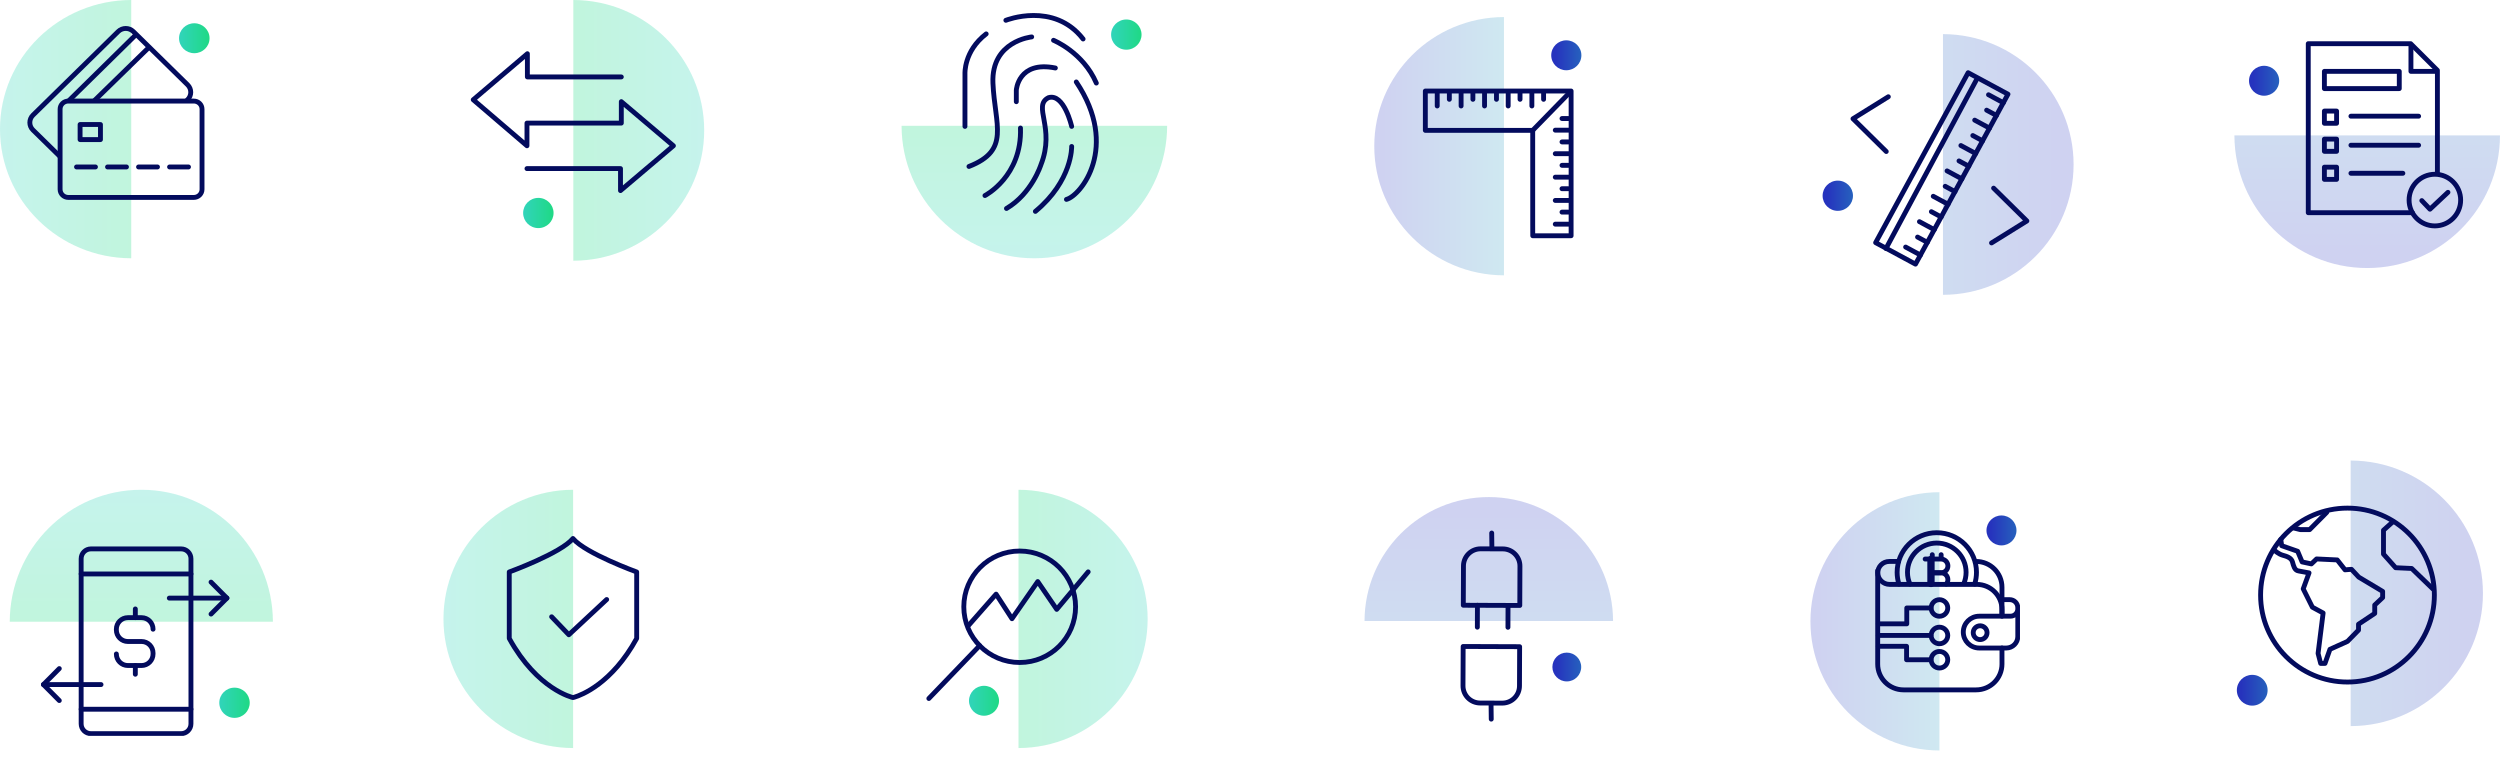 <?xml version="1.0" encoding="UTF-8"?>
<svg xmlns="http://www.w3.org/2000/svg" width="1026" height="312" viewBox="0 0 1026 312" fill="none">
  <path opacity="0.28" d="M235.208 201C205.809 201.084 182 224.778 182 254C182 283.222 205.809 306.916 235.208 307L235.208 201Z" fill="url(#paint0_linear_2804_559)"></path>
  <path d="M235.144 286.28C235.144 286.28 220.553 283.083 209 262.012V234.733C209 234.733 230.222 227.018 235.144 221L235.228 221.102C240.3 227.107 261.293 234.739 261.293 234.739V262.018C251.137 280.538 238.639 285.253 235.757 286.119L235.144 286.28Z" stroke="#030B5D" stroke-width="2" stroke-miterlimit="10" stroke-linejoin="round"></path>
  <path d="M226.389 253.126L233.447 260.507L248.976 246.039" stroke="#030B5D" stroke-width="2" stroke-miterlimit="10" stroke-linecap="round" stroke-linejoin="round"></path>
  <g clip-path="url(#clip0_2804_559)">
    <path opacity="0.28" d="M53.852 0C24.097 0.084 0 23.778 0 53C0 82.222 24.097 105.916 53.852 106V0Z" fill="url(#paint1_linear_2804_559)"></path>
    <path d="M79.533 81.027H28.037C26.174 81.027 24.664 79.545 24.664 77.716V44.789C24.664 42.961 26.174 41.478 28.037 41.478H79.539C81.402 41.478 82.912 42.961 82.912 44.789V77.716C82.906 79.545 81.396 81.027 79.533 81.027Z" stroke="#030B5D" stroke-width="2" stroke-miterlimit="10" stroke-linejoin="round"></path>
    <path d="M24.664 64.282L13.526 53.352C11.814 51.673 11.814 48.948 13.526 47.263L48.505 12.938C50.217 11.258 52.993 11.258 54.711 12.938L76.999 34.809C78.711 36.489 78.711 39.214 76.999 40.899L76.403 41.484" stroke="#030B5D" stroke-width="2" stroke-miterlimit="10" stroke-linejoin="round"></path>
    <path d="M28.08 41.484L55.539 14.485" stroke="#030B5D" stroke-width="2" stroke-miterlimit="10" stroke-linejoin="round"></path>
    <path d="M38.536 41.484L61.233 19.338" stroke="#030B5D" stroke-width="2" stroke-miterlimit="10" stroke-linejoin="round"></path>
    <path d="M41.228 51.1H32.867V57.291H41.228V51.1Z" stroke="#030B5D" stroke-width="2" stroke-miterlimit="10" stroke-linecap="round" stroke-linejoin="round"></path>
    <path d="M31.405 68.519H39.176" stroke="#030B5D" stroke-width="2" stroke-miterlimit="10" stroke-linecap="round" stroke-linejoin="round"></path>
    <path d="M44.133 68.519H51.903" stroke="#030B5D" stroke-width="2" stroke-miterlimit="10" stroke-linecap="round" stroke-linejoin="round"></path>
    <path d="M56.86 68.519H64.631" stroke="#030B5D" stroke-width="2" stroke-miterlimit="10" stroke-linecap="round" stroke-linejoin="round"></path>
    <path d="M69.588 68.519H77.359" stroke="#030B5D" stroke-width="2" stroke-miterlimit="10" stroke-linecap="round" stroke-linejoin="round"></path>
    <path d="M79.74 21.836C83.197 21.836 86 19.085 86 15.693C86 12.3 83.197 9.549 79.74 9.549C76.282 9.549 73.48 12.3 73.48 15.693C73.48 19.085 76.282 21.836 79.74 21.836Z" fill="url(#paint2_linear_2804_559)"></path>
  </g>
  <g clip-path="url(#clip1_2804_559)">
    <path opacity="0.28" d="M235.291 107C264.967 106.916 289 82.998 289 53.5C289 24.002 264.967 0.084 235.291 0V107Z" fill="url(#paint3_linear_2804_559)"></path>
    <path d="M254.988 31.573H216.438V22.042L194.215 40.935L216.268 59.828V50.52H254.988V41.713L276.367 59.828L254.654 78.22V69.19H216.268" stroke="#030B5D" stroke-width="2" stroke-miterlimit="10" stroke-linecap="round" stroke-linejoin="round"></path>
    <path d="M220.939 93.614C224.387 93.614 227.182 90.838 227.182 87.413C227.182 83.988 224.387 81.212 220.939 81.212C217.49 81.212 214.695 83.988 214.695 87.413C214.695 90.838 217.49 93.614 220.939 93.614Z" fill="url(#paint4_linear_2804_559)"></path>
  </g>
  <path opacity="0.28" d="M370 51.625C370.086 81.669 394.451 106 424.5 106C454.549 106 478.914 81.669 479 51.625H370Z" fill="url(#paint5_linear_2804_559)"></path>
  <path d="M437.669 81.835C443.562 80.322 459.631 60.363 441.706 33.633" stroke="#030B5D" stroke-width="2" stroke-miterlimit="10" stroke-linecap="round" stroke-linejoin="round"></path>
  <path d="M439.813 60.11C439.813 60.11 440.194 74.13 424.918 86.76" stroke="#030B5D" stroke-width="2" stroke-miterlimit="10" stroke-linecap="round" stroke-linejoin="round"></path>
  <path d="M432.366 16.539C432.366 16.539 444.533 21.464 449.934 34.094" stroke="#030B5D" stroke-width="2" stroke-miterlimit="10" stroke-linecap="round" stroke-linejoin="round"></path>
  <path d="M412.806 8.33C412.806 8.33 432.5 0.5 444.5 16" stroke="#030B5D" stroke-width="2" stroke-miterlimit="10" stroke-linecap="round" stroke-linejoin="round"></path>
  <path d="M396.018 51.877V30.307C396.018 30.307 395.5 21 404.725 13.914" stroke="#030B5D" stroke-width="2" stroke-miterlimit="10" stroke-linecap="round" stroke-linejoin="round"></path>
  <path d="M423.406 15.149C423.406 15.149 406.747 16.791 407.503 34.094C408.259 51.397 414.822 61.629 397.659 68.319" stroke="#030B5D" stroke-width="2" stroke-miterlimit="10" stroke-linecap="round" stroke-linejoin="round"></path>
  <path d="M417.095 41.737V37.003C417.095 37.003 417.857 24.822 433.121 27.908" stroke="#030B5D" stroke-width="2" stroke-miterlimit="10" stroke-linecap="round" stroke-linejoin="round"></path>
  <path d="M439.813 51.877C439.813 51.877 436.698 38.134 430.283 40.089C423.591 43.502 433.251 52.338 427.192 67.624C427.192 67.624 423.468 79.43 413.058 85.561" stroke="#030B5D" stroke-width="2" stroke-miterlimit="10" stroke-linecap="round" stroke-linejoin="round"></path>
  <path d="M404.222 80.254C404.222 80.254 419.492 72.427 418.798 52.535" stroke="#030B5D" stroke-width="2" stroke-miterlimit="10" stroke-linecap="round" stroke-linejoin="round"></path>
  <path d="M462.244 20.402C465.692 20.402 468.487 17.626 468.487 14.201C468.487 10.776 465.692 8 462.244 8C458.795 8 456 10.776 456 14.201C456 17.626 458.795 20.402 462.244 20.402Z" fill="url(#paint6_linear_2804_559)"></path>
  <g clip-path="url(#clip2_2804_559)">
    <path opacity="0.28" d="M112 255.173C111.915 225.241 87.773 201 58 201C28.227 201 4.085 225.241 4 255.173H112Z" fill="url(#paint7_linear_2804_559)"></path>
    <path d="M74.366 301.081H37.298C35.094 301.081 33.304 299.28 33.304 297.063V229.29C33.304 227.073 35.094 225.271 37.298 225.271H74.372C76.576 225.271 78.366 227.073 78.366 229.29V297.063C78.36 299.28 76.576 301.081 74.366 301.081Z" stroke="#030B5D" stroke-width="2" stroke-miterlimit="10" stroke-linecap="round" stroke-linejoin="round"></path>
    <path d="M33.304 235.545H78.36" stroke="#030B5D" stroke-width="2" stroke-miterlimit="10" stroke-linecap="round" stroke-linejoin="round"></path>
    <path d="M33.304 291.059H78.36" stroke="#030B5D" stroke-width="2" stroke-miterlimit="10" stroke-linecap="round" stroke-linejoin="round"></path>
    <path d="M86.61 238.902L93.131 245.463L86.61 252.018" stroke="#030B5D" stroke-width="2" stroke-miterlimit="10" stroke-linecap="round" stroke-linejoin="round"></path>
    <path d="M69.483 245.463H93.131" stroke="#030B5D" stroke-width="2" stroke-miterlimit="10" stroke-linecap="round" stroke-linejoin="round"></path>
    <path d="M24.336 287.506L17.815 280.945L24.336 274.384" stroke="#030B5D" stroke-width="2" stroke-miterlimit="10" stroke-linecap="round" stroke-linejoin="round"></path>
    <path d="M41.463 280.945H17.815" stroke="#030B5D" stroke-width="2" stroke-miterlimit="10" stroke-linecap="round" stroke-linejoin="round"></path>
    <path d="M62.81 258.229C62.81 255.607 60.697 253.488 58.097 253.488H52.465C49.86 253.488 47.753 255.614 47.753 258.229V258.53C47.753 261.151 49.866 263.271 52.465 263.271H58.097C60.703 263.271 62.81 265.397 62.81 268.013V268.386C62.81 271.008 60.697 273.128 58.097 273.128H52.465C49.86 273.128 47.753 271.002 47.753 268.386" stroke="#030B5D" stroke-width="2" stroke-miterlimit="10" stroke-linecap="round" stroke-linejoin="round"></path>
    <path d="M55.54 249.911V253.482" stroke="#030B5D" stroke-width="2" stroke-miterlimit="10" stroke-linecap="round" stroke-linejoin="round"></path>
    <path d="M55.54 273.134V276.706" stroke="#030B5D" stroke-width="2" stroke-miterlimit="10" stroke-linecap="round" stroke-linejoin="round"></path>
    <path d="M96.244 294.614C99.692 294.614 102.487 291.838 102.487 288.413C102.487 284.988 99.692 282.212 96.244 282.212C92.795 282.212 90 284.988 90 288.413C90 291.838 92.795 294.614 96.244 294.614Z" fill="url(#paint8_linear_2804_559)"></path>
  </g>
  <path opacity="0.28" d="M417.997 307C447.279 306.916 470.994 283.222 470.994 254C470.994 224.778 447.279 201.084 417.997 201V307Z" fill="url(#paint9_linear_2804_559)"></path>
  <path d="M403.835 293.74C407.237 293.74 409.996 290.989 409.996 287.596C409.996 284.204 407.237 281.453 403.835 281.453C400.432 281.453 397.674 284.204 397.674 287.596C397.674 290.989 400.432 293.74 403.835 293.74Z" fill="url(#paint10_linear_2804_559)"></path>
  <path d="M418.482 271.886C431.149 271.886 441.418 261.647 441.418 249.016C441.418 236.386 431.149 226.146 418.482 226.146C405.815 226.146 395.546 236.386 395.546 249.016C395.546 261.647 405.815 271.886 418.482 271.886Z" stroke="#030B5D" stroke-width="2" stroke-miterlimit="10" stroke-linecap="round" stroke-linejoin="round"></path>
  <path d="M381.199 286.664L402.055 264.966" stroke="#030B5D" stroke-width="2" stroke-miterlimit="10" stroke-linecap="round" stroke-linejoin="round"></path>
  <path d="M397.542 256.623L408.791 243.835L415.318 253.922L425.89 238.672L433.681 250.086L446.584 234.692" stroke="#030B5D" stroke-width="2" stroke-miterlimit="10" stroke-linecap="round" stroke-linejoin="round"></path>
  <g clip-path="url(#clip3_2804_559)">
    <path opacity="0.22" d="M617.226 7C587.817 7.084 564 30.778 564 60C564 89.222 587.817 112.916 617.226 113V7Z" fill="url(#paint11_linear_2804_559)"></path>
    <path d="M642.813 28.836C646.23 28.836 649 26.085 649 22.692C649 19.3 646.23 16.549 642.813 16.549C639.395 16.549 636.625 19.3 636.625 22.692C636.625 26.085 639.395 28.836 642.813 28.836Z" fill="url(#paint12_linear_2804_559)"></path>
    <path d="M629.041 96.752H644.781V37.357H584.958V53.504H629.023V91.535L629.041 96.752Z" stroke="#030B5D" stroke-width="2" stroke-miterlimit="10" stroke-linejoin="round"></path>
    <path d="M629.023 53.504L644.781 37.357" stroke="#030B5D" stroke-width="2" stroke-miterlimit="10" stroke-linejoin="round"></path>
    <path d="M589.833 38.027V43.495" stroke="#030B5D" stroke-width="2" stroke-miterlimit="10" stroke-linecap="round" stroke-linejoin="round"></path>
    <path d="M599.638 38.027V43.495" stroke="#030B5D" stroke-width="2" stroke-miterlimit="10" stroke-linecap="round" stroke-linejoin="round"></path>
    <path d="M609.257 38.027V43.495" stroke="#030B5D" stroke-width="2" stroke-miterlimit="10" stroke-linecap="round" stroke-linejoin="round"></path>
    <path d="M618.959 38.027V43.495" stroke="#030B5D" stroke-width="2" stroke-miterlimit="10" stroke-linecap="round" stroke-linejoin="round"></path>
    <path d="M628.68 38.027V43.495" stroke="#030B5D" stroke-width="2" stroke-miterlimit="10" stroke-linecap="round" stroke-linejoin="round"></path>
    <path d="M633.489 38.027V40.764" stroke="#030B5D" stroke-width="2" stroke-miterlimit="10" stroke-linecap="round" stroke-linejoin="round"></path>
    <path d="M623.823 38.027V40.764" stroke="#030B5D" stroke-width="2" stroke-miterlimit="10" stroke-linecap="round" stroke-linejoin="round"></path>
    <path d="M614.15 38.027V40.764" stroke="#030B5D" stroke-width="2" stroke-miterlimit="10" stroke-linecap="round" stroke-linejoin="round"></path>
    <path d="M604.478 38.027V40.764" stroke="#030B5D" stroke-width="2" stroke-miterlimit="10" stroke-linecap="round" stroke-linejoin="round"></path>
    <path d="M594.811 38.027V40.764" stroke="#030B5D" stroke-width="2" stroke-miterlimit="10" stroke-linecap="round" stroke-linejoin="round"></path>
    <path d="M643.794 91.995H638.286" stroke="#030B5D" stroke-width="2" stroke-miterlimit="10" stroke-linecap="round" stroke-linejoin="round"></path>
    <path d="M643.794 82.26H638.286" stroke="#030B5D" stroke-width="2" stroke-miterlimit="10" stroke-linecap="round" stroke-linejoin="round"></path>
    <path d="M643.794 72.71H638.286" stroke="#030B5D" stroke-width="2" stroke-miterlimit="10" stroke-linecap="round" stroke-linejoin="round"></path>
    <path d="M643.794 63.078H638.286" stroke="#030B5D" stroke-width="2" stroke-miterlimit="10" stroke-linecap="round" stroke-linejoin="round"></path>
    <path d="M643.794 53.42H638.286" stroke="#030B5D" stroke-width="2" stroke-miterlimit="10" stroke-linecap="round" stroke-linejoin="round"></path>
    <path d="M643.794 48.646H641.043" stroke="#030B5D" stroke-width="2" stroke-miterlimit="10" stroke-linecap="round" stroke-linejoin="round"></path>
    <path d="M643.794 58.249H641.043" stroke="#030B5D" stroke-width="2" stroke-miterlimit="10" stroke-linecap="round" stroke-linejoin="round"></path>
    <path d="M643.794 67.852H641.043" stroke="#030B5D" stroke-width="2" stroke-miterlimit="10" stroke-linecap="round" stroke-linejoin="round"></path>
    <path d="M643.794 77.45H641.043" stroke="#030B5D" stroke-width="2" stroke-miterlimit="10" stroke-linecap="round" stroke-linejoin="round"></path>
    <path d="M643.794 87.053H641.043" stroke="#030B5D" stroke-width="2" stroke-miterlimit="10" stroke-linecap="round" stroke-linejoin="round"></path>
  </g>
  <g clip-path="url(#clip4_2804_559)">
    <path opacity="0.22" d="M797.403 121C827.017 120.916 851 96.998 851 67.5C851 38.002 827.017 14.085 797.403 14V121Z" fill="url(#paint13_linear_2804_559)"></path>
    <path d="M754.231 86.532C757.672 86.532 760.461 83.755 760.461 80.331C760.461 76.906 757.672 74.129 754.231 74.129C750.79 74.129 748 76.906 748 80.331C748 83.755 750.79 86.532 754.231 86.532Z" fill="url(#paint14_linear_2804_559)"></path>
    <path d="M824.075 38.656L807.719 29.838L769.76 99.582L786.116 108.4L824.075 38.656Z" stroke="#030B5D" stroke-width="2" stroke-miterlimit="10" stroke-linecap="round" stroke-linejoin="round"></path>
    <path d="M788.148 104.665L782.069 101.389" stroke="#030B5D" stroke-width="2" stroke-miterlimit="10" stroke-linecap="round" stroke-linejoin="round"></path>
    <path d="M790.978 99.459L786.966 97.293" stroke="#030B5D" stroke-width="2" stroke-miterlimit="10" stroke-linecap="round" stroke-linejoin="round"></path>
    <path d="M796.652 89.041L792.639 86.876" stroke="#030B5D" stroke-width="2" stroke-miterlimit="10" stroke-linecap="round" stroke-linejoin="round"></path>
    <path d="M802.319 78.624L798.306 76.458" stroke="#030B5D" stroke-width="2" stroke-miterlimit="10" stroke-linecap="round" stroke-linejoin="round"></path>
    <path d="M807.992 68.206L803.973 66.04" stroke="#030B5D" stroke-width="2" stroke-miterlimit="10" stroke-linecap="round" stroke-linejoin="round"></path>
    <path d="M813.658 57.788L809.646 55.628" stroke="#030B5D" stroke-width="2" stroke-miterlimit="10" stroke-linecap="round" stroke-linejoin="round"></path>
    <path d="M819.331 47.377L815.313 45.211" stroke="#030B5D" stroke-width="2" stroke-miterlimit="10" stroke-linecap="round" stroke-linejoin="round"></path>
    <path d="M793.815 94.247L787.742 90.972" stroke="#030B5D" stroke-width="2" stroke-miterlimit="10" stroke-linecap="round" stroke-linejoin="round"></path>
    <path d="M799.488 83.829L793.409 80.554" stroke="#030B5D" stroke-width="2" stroke-miterlimit="10" stroke-linecap="round" stroke-linejoin="round"></path>
    <path d="M805.155 73.418L799.076 70.136" stroke="#030B5D" stroke-width="2" stroke-miterlimit="10" stroke-linecap="round" stroke-linejoin="round"></path>
    <path d="M810.828 63L804.749 59.725" stroke="#030B5D" stroke-width="2" stroke-miterlimit="10" stroke-linecap="round" stroke-linejoin="round"></path>
    <path d="M816.495 52.582L810.416 49.307" stroke="#030B5D" stroke-width="2" stroke-miterlimit="10" stroke-linecap="round" stroke-linejoin="round"></path>
    <path d="M822.162 42.165L816.089 38.889" stroke="#030B5D" stroke-width="2" stroke-miterlimit="10" stroke-linecap="round" stroke-linejoin="round"></path>
    <path d="M774 102L811 33" stroke="#030B5D" stroke-width="2" stroke-miterlimit="10" stroke-linecap="round" stroke-linejoin="round"></path>
    <path d="M774.117 62.186L760.467 48.728L774.971 39.704" stroke="#030B5D" stroke-width="2" stroke-miterlimit="10" stroke-linecap="round" stroke-linejoin="round"></path>
    <path d="M818.174 77.218L831.829 90.676L817.325 99.7" stroke="#030B5D" stroke-width="2" stroke-miterlimit="10" stroke-linecap="round" stroke-linejoin="round"></path>
  </g>
  <g clip-path="url(#clip5_2804_559)">
    <path opacity="0.22" d="M917 55.576C917.086 85.647 941.451 110 971.5 110C1001.55 110 1025.91 85.647 1026 55.576H917Z" fill="url(#paint15_linear_2804_559)"></path>
    <path d="M1000.31 71.11V28.86L989.339 17.923H947.313V87.29H990.04" stroke="#030B5D" stroke-width="2" stroke-miterlimit="10" stroke-linecap="round" stroke-linejoin="round"></path>
    <path d="M989.45 18.625V29.291H999.773" stroke="#030B5D" stroke-width="2" stroke-miterlimit="10" stroke-linecap="round" stroke-linejoin="round"></path>
    <path d="M964.82 47.686H992.602" stroke="#030B5D" stroke-width="2" stroke-miterlimit="10" stroke-linecap="round" stroke-linejoin="round"></path>
    <path d="M964.82 59.601H992.602" stroke="#030B5D" stroke-width="2" stroke-miterlimit="10" stroke-linecap="round" stroke-linejoin="round"></path>
    <path d="M964.82 71.11H986.137" stroke="#030B5D" stroke-width="2" stroke-miterlimit="10" stroke-linecap="round" stroke-linejoin="round"></path>
    <path d="M958.934 45.581H953.932V50.591H958.934V45.581Z" stroke="#030B5D" stroke-width="2" stroke-miterlimit="10" stroke-linecap="round" stroke-linejoin="round"></path>
    <path d="M958.934 57.096H953.932V62.106H958.934V57.096Z" stroke="#030B5D" stroke-width="2" stroke-miterlimit="10" stroke-linecap="round" stroke-linejoin="round"></path>
    <path d="M958.934 68.605H953.932V73.615H958.934V68.605Z" stroke="#030B5D" stroke-width="2" stroke-miterlimit="10" stroke-linecap="round" stroke-linejoin="round"></path>
    <path d="M984.663 29.291H953.932V36.362H984.663V29.291Z" stroke="#030B5D" stroke-width="2" stroke-miterlimit="10" stroke-linecap="round" stroke-linejoin="round"></path>
    <path d="M999.269 92.712C1005.11 92.712 1009.85 87.967 1009.85 82.114C1009.85 76.261 1005.11 71.516 999.269 71.516C993.425 71.516 988.688 76.261 988.688 82.114C988.688 87.967 993.425 92.712 999.269 92.712Z" stroke="#030B5D" stroke-width="2" stroke-miterlimit="10" stroke-linecap="round" stroke-linejoin="round"></path>
    <path d="M993.905 82.323L997.26 85.862L1004.64 78.926" stroke="#030B5D" stroke-width="2" stroke-miterlimit="10" stroke-linecap="round" stroke-linejoin="round"></path>
    <path d="M929.188 39.286C932.605 39.286 935.375 36.536 935.375 33.143C935.375 29.75 932.605 27 929.188 27C925.77 27 923 29.75 923 33.143C923 36.536 925.77 39.286 929.188 39.286Z" fill="url(#paint16_linear_2804_559)"></path>
  </g>
  <g clip-path="url(#clip6_2804_559)">
    <path d="M643.012 279.655C646.277 279.655 648.924 277.008 648.924 273.743C648.924 270.478 646.277 267.831 643.012 267.831C639.748 267.831 637.101 270.478 637.101 273.743C637.101 277.008 639.748 279.655 643.012 279.655Z" fill="url(#paint17_linear_2804_559)"></path>
    <path opacity="0.22" d="M662 254.857C661.919 226.757 639.119 204 611 204C582.881 204 560.081 226.757 560 254.857H662Z" fill="url(#paint18_linear_2804_559)"></path>
    <path d="M623.72 248.479L600.54 248.393L600.603 232.255C600.621 228.367 603.783 225.227 607.67 225.239L616.768 225.273C620.655 225.291 623.795 228.454 623.783 232.341L623.72 248.479Z" stroke="#030B5D" stroke-width="2" stroke-miterlimit="10" stroke-linecap="round" stroke-linejoin="round"></path>
    <path d="M600.477 265.312L623.657 265.399L623.593 281.536C623.576 285.424 620.413 288.564 616.526 288.553L607.429 288.518C603.542 288.501 600.402 285.338 600.414 281.45L600.477 265.312Z" stroke="#030B5D" stroke-width="2" stroke-miterlimit="10" stroke-linecap="round" stroke-linejoin="round"></path>
    <path d="M606.336 248.41L606.302 257.393" stroke="#030B5D" stroke-width="2" stroke-miterlimit="10" stroke-linecap="round" stroke-linejoin="round"></path>
    <path d="M618.895 248.461L618.861 257.445" stroke="#030B5D" stroke-width="2" stroke-miterlimit="10" stroke-linecap="round" stroke-linejoin="round"></path>
    <path d="M611.932 289.214L612.006 295.137" stroke="#030B5D" stroke-width="2" stroke-miterlimit="10" stroke-linecap="round" stroke-linejoin="round"></path>
    <path d="M612.196 218.757L612.271 224.681" stroke="#030B5D" stroke-width="2" stroke-miterlimit="10" stroke-linecap="round" stroke-linejoin="round"></path>
  </g>
  <g clip-path="url(#clip7_2804_559)">
    <path opacity="0.22" d="M795.952 202C766.695 202.084 743 225.778 743 255C743 284.222 766.695 307.916 795.952 308V202Z" fill="url(#paint19_linear_2804_559)"></path>
    <path d="M821.407 223.836C824.807 223.836 827.563 221.085 827.563 217.693C827.563 214.3 824.807 211.549 821.407 211.549C818.007 211.549 815.251 214.3 815.251 217.693C815.251 221.085 818.007 223.836 821.407 223.836Z" fill="url(#paint20_linear_2804_559)"></path>
    <path d="M811.132 230.421H811.006C816.862 230.421 821.611 235.16 821.611 241.005V252.885" stroke="#030B5D" stroke-width="2" stroke-miterlimit="10" stroke-linecap="round" stroke-linejoin="round"></path>
    <path d="M821.611 265.948V272.539C821.611 278.384 816.862 283.123 811.006 283.123H781.21C775.353 283.123 770.605 278.384 770.605 272.539V235.154C770.605 232.543 772.731 230.421 775.347 230.421H779.192" stroke="#030B5D" stroke-width="2" stroke-miterlimit="10" stroke-linecap="round" stroke-linejoin="round"></path>
    <path d="M770.611 234.204V234.957C770.611 237.652 772.802 239.839 775.503 239.839H811.264C816.982 239.839 821.611 244.465 821.611 250.166V252.371" stroke="#030B5D" stroke-width="2" stroke-miterlimit="10" stroke-linecap="round" stroke-linejoin="round"></path>
    <path d="M821.611 246.096H824.796C826.623 246.096 828.102 247.572 828.102 249.395M828.102 249.395V261.239C828.102 263.839 825.988 265.948 823.383 265.948H812.281C808.664 265.948 805.736 263.02 805.736 259.416C805.736 255.807 808.67 252.885 812.281 252.885H825.108C826.76 252.885 828.102 251.546 828.102 249.897V249.395Z" stroke="#030B5D" stroke-width="2" stroke-miterlimit="10" stroke-linecap="round" stroke-linejoin="round"></path>
    <path d="M783.844 239.702C783.192 238.226 782.833 236.588 782.833 234.867C782.833 228.24 788.216 222.868 794.856 222.868C801.497 222.868 806.88 228.24 806.88 234.867C806.88 236.523 806.545 238.1 805.934 239.54" stroke="#030B5D" stroke-width="2" stroke-miterlimit="10" stroke-linecap="round" stroke-linejoin="round"></path>
    <path d="M779.312 239.702C778.839 238.178 778.581 236.553 778.581 234.873C778.581 225.904 785.868 218.625 794.862 218.625C803.857 218.625 811.144 225.898 811.144 234.873C811.144 236.559 810.886 238.178 810.413 239.702" stroke="#030B5D" stroke-width="2" stroke-miterlimit="10" stroke-linecap="round" stroke-linejoin="round"></path>
    <path d="M790.084 229.435H796.593C798.15 229.435 799.419 230.696 799.419 232.256C799.419 233.809 798.156 235.076 796.593 235.076H792.449" stroke="#030B5D" stroke-width="2" stroke-miterlimit="10" stroke-linecap="round" stroke-linejoin="round"></path>
    <path d="M792.809 235.077H796.587C798.144 235.077 799.413 236.338 799.413 237.897C799.413 238.584 799.168 239.218 798.755 239.708" stroke="#030B5D" stroke-width="2" stroke-miterlimit="10" stroke-linecap="round" stroke-linejoin="round"></path>
    <path d="M792.473 229.608V239.451" stroke="#030B5D" stroke-width="3" stroke-miterlimit="10" stroke-linecap="round" stroke-linejoin="round"></path>
    <path d="M793.006 227.643V229.226" stroke="#030B5D" stroke-width="2" stroke-miterlimit="10" stroke-linecap="round" stroke-linejoin="round"></path>
    <path d="M796.646 227.643V229.226" stroke="#030B5D" stroke-width="2" stroke-miterlimit="10" stroke-linecap="round" stroke-linejoin="round"></path>
    <path d="M770.862 256.022H782.539V249.514H792.401" stroke="#030B5D" stroke-width="2" stroke-miterlimit="10" stroke-linecap="round" stroke-linejoin="round"></path>
    <path d="M770.862 265.249H782.455V270.758H792.401" stroke="#030B5D" stroke-width="2" stroke-miterlimit="10" stroke-linecap="round" stroke-linejoin="round"></path>
    <path d="M770.862 260.791H792.401" stroke="#030B5D" stroke-width="2" stroke-miterlimit="10" stroke-linecap="round" stroke-linejoin="round"></path>
    <path d="M795.952 264.191C797.834 264.191 799.359 262.668 799.359 260.79C799.359 258.912 797.834 257.39 795.952 257.39C794.07 257.39 792.545 258.912 792.545 260.79C792.545 262.668 794.07 264.191 795.952 264.191Z" stroke="#030B5D" stroke-width="2" stroke-miterlimit="10" stroke-linecap="round" stroke-linejoin="round"></path>
    <path d="M812.647 262.488C814.214 262.488 815.485 261.22 815.485 259.655C815.485 258.091 814.214 256.823 812.647 256.823C811.079 256.823 809.809 258.091 809.809 259.655C809.809 261.22 811.079 262.488 812.647 262.488Z" stroke="#030B5D" stroke-width="2" stroke-miterlimit="10" stroke-linecap="round" stroke-linejoin="round"></path>
    <path d="M795.952 274.158C797.834 274.158 799.359 272.636 799.359 270.758C799.359 268.88 797.834 267.358 795.952 267.358C794.07 267.358 792.545 268.88 792.545 270.758C792.545 272.636 794.07 274.158 795.952 274.158Z" stroke="#030B5D" stroke-width="2" stroke-miterlimit="10" stroke-linecap="round" stroke-linejoin="round"></path>
    <path d="M795.952 252.914C797.834 252.914 799.359 251.392 799.359 249.514C799.359 247.636 797.834 246.114 795.952 246.114C794.07 246.114 792.545 247.636 792.545 249.514C792.545 251.392 794.07 252.914 795.952 252.914Z" stroke="#030B5D" stroke-width="2" stroke-miterlimit="10" stroke-linecap="round" stroke-linejoin="round"></path>
  </g>
  <g clip-path="url(#clip8_2804_559)">
    <path opacity="0.22" d="M964.709 298C994.706 297.914 1019 273.549 1019 243.5C1019 213.451 994.706 189.086 964.709 189V298Z" fill="url(#paint21_linear_2804_559)"></path>
    <path d="M924.311 289.594C927.797 289.594 930.623 286.765 930.623 283.277C930.623 279.788 927.797 276.959 924.311 276.959C920.826 276.959 918 279.788 918 283.277C918 286.765 920.826 289.594 924.311 289.594Z" fill="url(#paint22_linear_2804_559)"></path>
    <path d="M963.407 279.909C983.101 279.909 999.065 263.93 999.065 244.219C999.065 224.508 983.101 208.529 963.407 208.529C943.714 208.529 927.75 224.508 927.75 244.219C927.75 263.93 943.714 279.909 963.407 279.909Z" stroke="#030B5D" stroke-width="2" stroke-miterlimit="10" stroke-linecap="round" stroke-linejoin="round"></path>
    <path d="M933.521 225.931C933.521 225.931 935.147 227.406 936.817 227.861C938.493 228.316 940.372 228.93 940.826 230.601C941.281 232.279 941.692 234.055 943.264 234.307C944.836 234.559 947.629 235.118 947.629 235.118L945.241 241.669L948.998 249.19L953.412 251.58L951.337 268.147L952.405 272.265H954.18L956.212 266.476L963.413 263.225L967.938 258.604V256.165L974.587 251.746V248.293L977.835 245.245V242.707L968.036 236.851L965.04 233.649L962.4 233.858L959.202 229.796L950.723 229.391L948.593 231.425L944.786 230.614L942.957 226.245L936.412 223.959L936.025 221.359" stroke="#030B5D" stroke-width="2" stroke-miterlimit="10" stroke-linecap="round" stroke-linejoin="round"></path>
    <path d="M941.336 216.683L944.025 217.347H947.887L954.892 210.286" stroke="#030B5D" stroke-width="2" stroke-miterlimit="10" stroke-linecap="round" stroke-linejoin="round"></path>
    <path d="M982.041 214.146C981.887 214.25 978.185 217.599 978.185 217.599V227.406L983.158 232.992L989.758 233.299L998.439 241.681" stroke="#030B5D" stroke-width="2" stroke-miterlimit="10" stroke-linecap="round" stroke-linejoin="round"></path>
  </g>
  <defs>
    <linearGradient id="paint0_linear_2804_559" x1="182" y1="254.001" x2="288.738" y2="254.001" gradientUnits="userSpaceOnUse">
      <stop stop-color="#31D4BB"></stop>
      <stop offset="1" stop-color="#0DDE4E"></stop>
    </linearGradient>
    <linearGradient id="paint1_linear_2804_559" x1="0" y1="53.001" x2="108.03" y2="53.001" gradientUnits="userSpaceOnUse">
      <stop stop-color="#31D4BB"></stop>
      <stop offset="1" stop-color="#0DDE4E"></stop>
    </linearGradient>
    <linearGradient id="paint2_linear_2804_559" x1="73.475" y1="15.69" x2="98.599" y2="15.69" gradientUnits="userSpaceOnUse">
      <stop stop-color="#31D4BB"></stop>
      <stop offset="1" stop-color="#0DDE4E"></stop>
    </linearGradient>
    <linearGradient id="paint3_linear_2804_559" x1="289.003" y1="53.501" x2="181.259" y2="53.501" gradientUnits="userSpaceOnUse">
      <stop stop-color="#31D4BB"></stop>
      <stop offset="1" stop-color="#0DDE4E"></stop>
    </linearGradient>
    <linearGradient id="paint4_linear_2804_559" x1="214.693" y1="87.411" x2="239.75" y2="87.411" gradientUnits="userSpaceOnUse">
      <stop stop-color="#31D4BB"></stop>
      <stop offset="1" stop-color="#0DDE4E"></stop>
    </linearGradient>
    <linearGradient id="paint5_linear_2804_559" x1="424.501" y1="106" x2="424.501" y2="-3.08" gradientUnits="userSpaceOnUse">
      <stop stop-color="#31D4BB"></stop>
      <stop offset="1" stop-color="#0DDE4E"></stop>
    </linearGradient>
    <linearGradient id="paint6_linear_2804_559" x1="455.998" y1="14.199" x2="481.055" y2="14.199" gradientUnits="userSpaceOnUse">
      <stop stop-color="#31D4BB"></stop>
      <stop offset="1" stop-color="#0DDE4E"></stop>
    </linearGradient>
    <linearGradient id="paint7_linear_2804_559" x1="58.001" y1="201" x2="58.001" y2="309.673" gradientUnits="userSpaceOnUse">
      <stop stop-color="#31D4BB"></stop>
      <stop offset="1" stop-color="#0DDE4E"></stop>
    </linearGradient>
    <linearGradient id="paint8_linear_2804_559" x1="89.998" y1="288.411" x2="115.055" y2="288.411" gradientUnits="userSpaceOnUse">
      <stop stop-color="#31D4BB"></stop>
      <stop offset="1" stop-color="#0DDE4E"></stop>
    </linearGradient>
    <linearGradient id="paint9_linear_2804_559" x1="470.999" y1="254.001" x2="364.683" y2="254.001" gradientUnits="userSpaceOnUse">
      <stop stop-color="#31D4BB"></stop>
      <stop offset="1" stop-color="#0DDE4E"></stop>
    </linearGradient>
    <linearGradient id="paint10_linear_2804_559" x1="397.673" y1="287.594" x2="422.399" y2="287.594" gradientUnits="userSpaceOnUse">
      <stop stop-color="#31D4BB"></stop>
      <stop offset="1" stop-color="#0DDE4E"></stop>
    </linearGradient>
    <linearGradient id="paint11_linear_2804_559" x1="564" y1="60.001" x2="617.228" y2="60.001" gradientUnits="userSpaceOnUse">
      <stop offset="0.074" stop-color="#2633BE"></stop>
      <stop offset="1" stop-color="#2698BE"></stop>
    </linearGradient>
    <linearGradient id="paint12_linear_2804_559" x1="636.62" y1="22.69" x2="661.452" y2="22.69" gradientUnits="userSpaceOnUse">
      <stop offset="0.074" stop-color="#2633BE"></stop>
      <stop offset="1" stop-color="#2698BE"></stop>
    </linearGradient>
    <linearGradient id="paint13_linear_2804_559" x1="851.003" y1="67.501" x2="743.484" y2="67.501" gradientUnits="userSpaceOnUse">
      <stop offset="0.074" stop-color="#2633BE"></stop>
      <stop offset="1" stop-color="#2698BE"></stop>
    </linearGradient>
    <linearGradient id="paint14_linear_2804_559" x1="748" y1="80.329" x2="773.005" y2="80.329" gradientUnits="userSpaceOnUse">
      <stop offset="0.074" stop-color="#2633BE"></stop>
      <stop offset="1" stop-color="#2698BE"></stop>
    </linearGradient>
    <linearGradient id="paint15_linear_2804_559" x1="971.501" y1="110" x2="971.501" y2="0.823" gradientUnits="userSpaceOnUse">
      <stop offset="0.074" stop-color="#2633BE"></stop>
      <stop offset="1" stop-color="#2698BE"></stop>
    </linearGradient>
    <linearGradient id="paint16_linear_2804_559" x1="922.995" y1="33.141" x2="947.827" y2="33.141" gradientUnits="userSpaceOnUse">
      <stop offset="0.074" stop-color="#2633BE"></stop>
      <stop offset="1" stop-color="#2698BE"></stop>
    </linearGradient>
    <linearGradient id="paint17_linear_2804_559" x1="637.098" y1="273.744" x2="660.821" y2="273.744" gradientUnits="userSpaceOnUse">
      <stop offset="0.074" stop-color="#2633BE"></stop>
      <stop offset="1" stop-color="#2698BE"></stop>
    </linearGradient>
    <linearGradient id="paint18_linear_2804_559" x1="611.001" y1="204" x2="611.001" y2="306.022" gradientUnits="userSpaceOnUse">
      <stop offset="0.074" stop-color="#2633BE"></stop>
      <stop offset="1" stop-color="#2698BE"></stop>
    </linearGradient>
    <linearGradient id="paint19_linear_2804_559" x1="743" y1="255.001" x2="795.954" y2="255.001" gradientUnits="userSpaceOnUse">
      <stop offset="0.074" stop-color="#2633BD"></stop>
      <stop offset="1" stop-color="#2697BD"></stop>
    </linearGradient>
    <linearGradient id="paint20_linear_2804_559" x1="815.247" y1="217.69" x2="839.951" y2="217.69" gradientUnits="userSpaceOnUse">
      <stop offset="0.074" stop-color="#2633BD"></stop>
      <stop offset="1" stop-color="#2697BD"></stop>
    </linearGradient>
    <linearGradient id="paint21_linear_2804_559" x1="1019" y1="243.501" x2="910.092" y2="243.501" gradientUnits="userSpaceOnUse">
      <stop offset="0.074" stop-color="#2633BC"></stop>
      <stop offset="1" stop-color="#2696BC"></stop>
    </linearGradient>
    <linearGradient id="paint22_linear_2804_559" x1="918" y1="283.276" x2="943.329" y2="283.276" gradientUnits="userSpaceOnUse">
      <stop offset="0.074" stop-color="#2633BC"></stop>
      <stop offset="1" stop-color="#2696BC"></stop>
    </linearGradient>
    <clipPath id="clip0_2804_559">
      <rect width="86" height="106" fill="white"></rect>
    </clipPath>
    <clipPath id="clip1_2804_559">
      <rect width="96" height="107" fill="white" transform="translate(193)"></rect>
    </clipPath>
    <clipPath id="clip2_2804_559">
      <rect width="108" height="101" fill="white" transform="translate(4 201)"></rect>
    </clipPath>
    <clipPath id="clip3_2804_559">
      <rect width="85" height="106" fill="white" transform="translate(564 7)"></rect>
    </clipPath>
    <clipPath id="clip4_2804_559">
      <rect width="103" height="107" fill="white" transform="translate(748 14)"></rect>
    </clipPath>
    <clipPath id="clip5_2804_559">
      <rect width="109" height="93" fill="white" transform="translate(917 17)"></rect>
    </clipPath>
    <clipPath id="clip6_2804_559">
      <rect width="102" height="92" fill="white" transform="translate(560 204)"></rect>
    </clipPath>
    <clipPath id="clip7_2804_559">
      <rect width="86" height="106" fill="white" transform="translate(743 202)"></rect>
    </clipPath>
    <clipPath id="clip8_2804_559">
      <rect width="101" height="109" fill="white" transform="translate(918 189)"></rect>
    </clipPath>
  </defs>
</svg>
